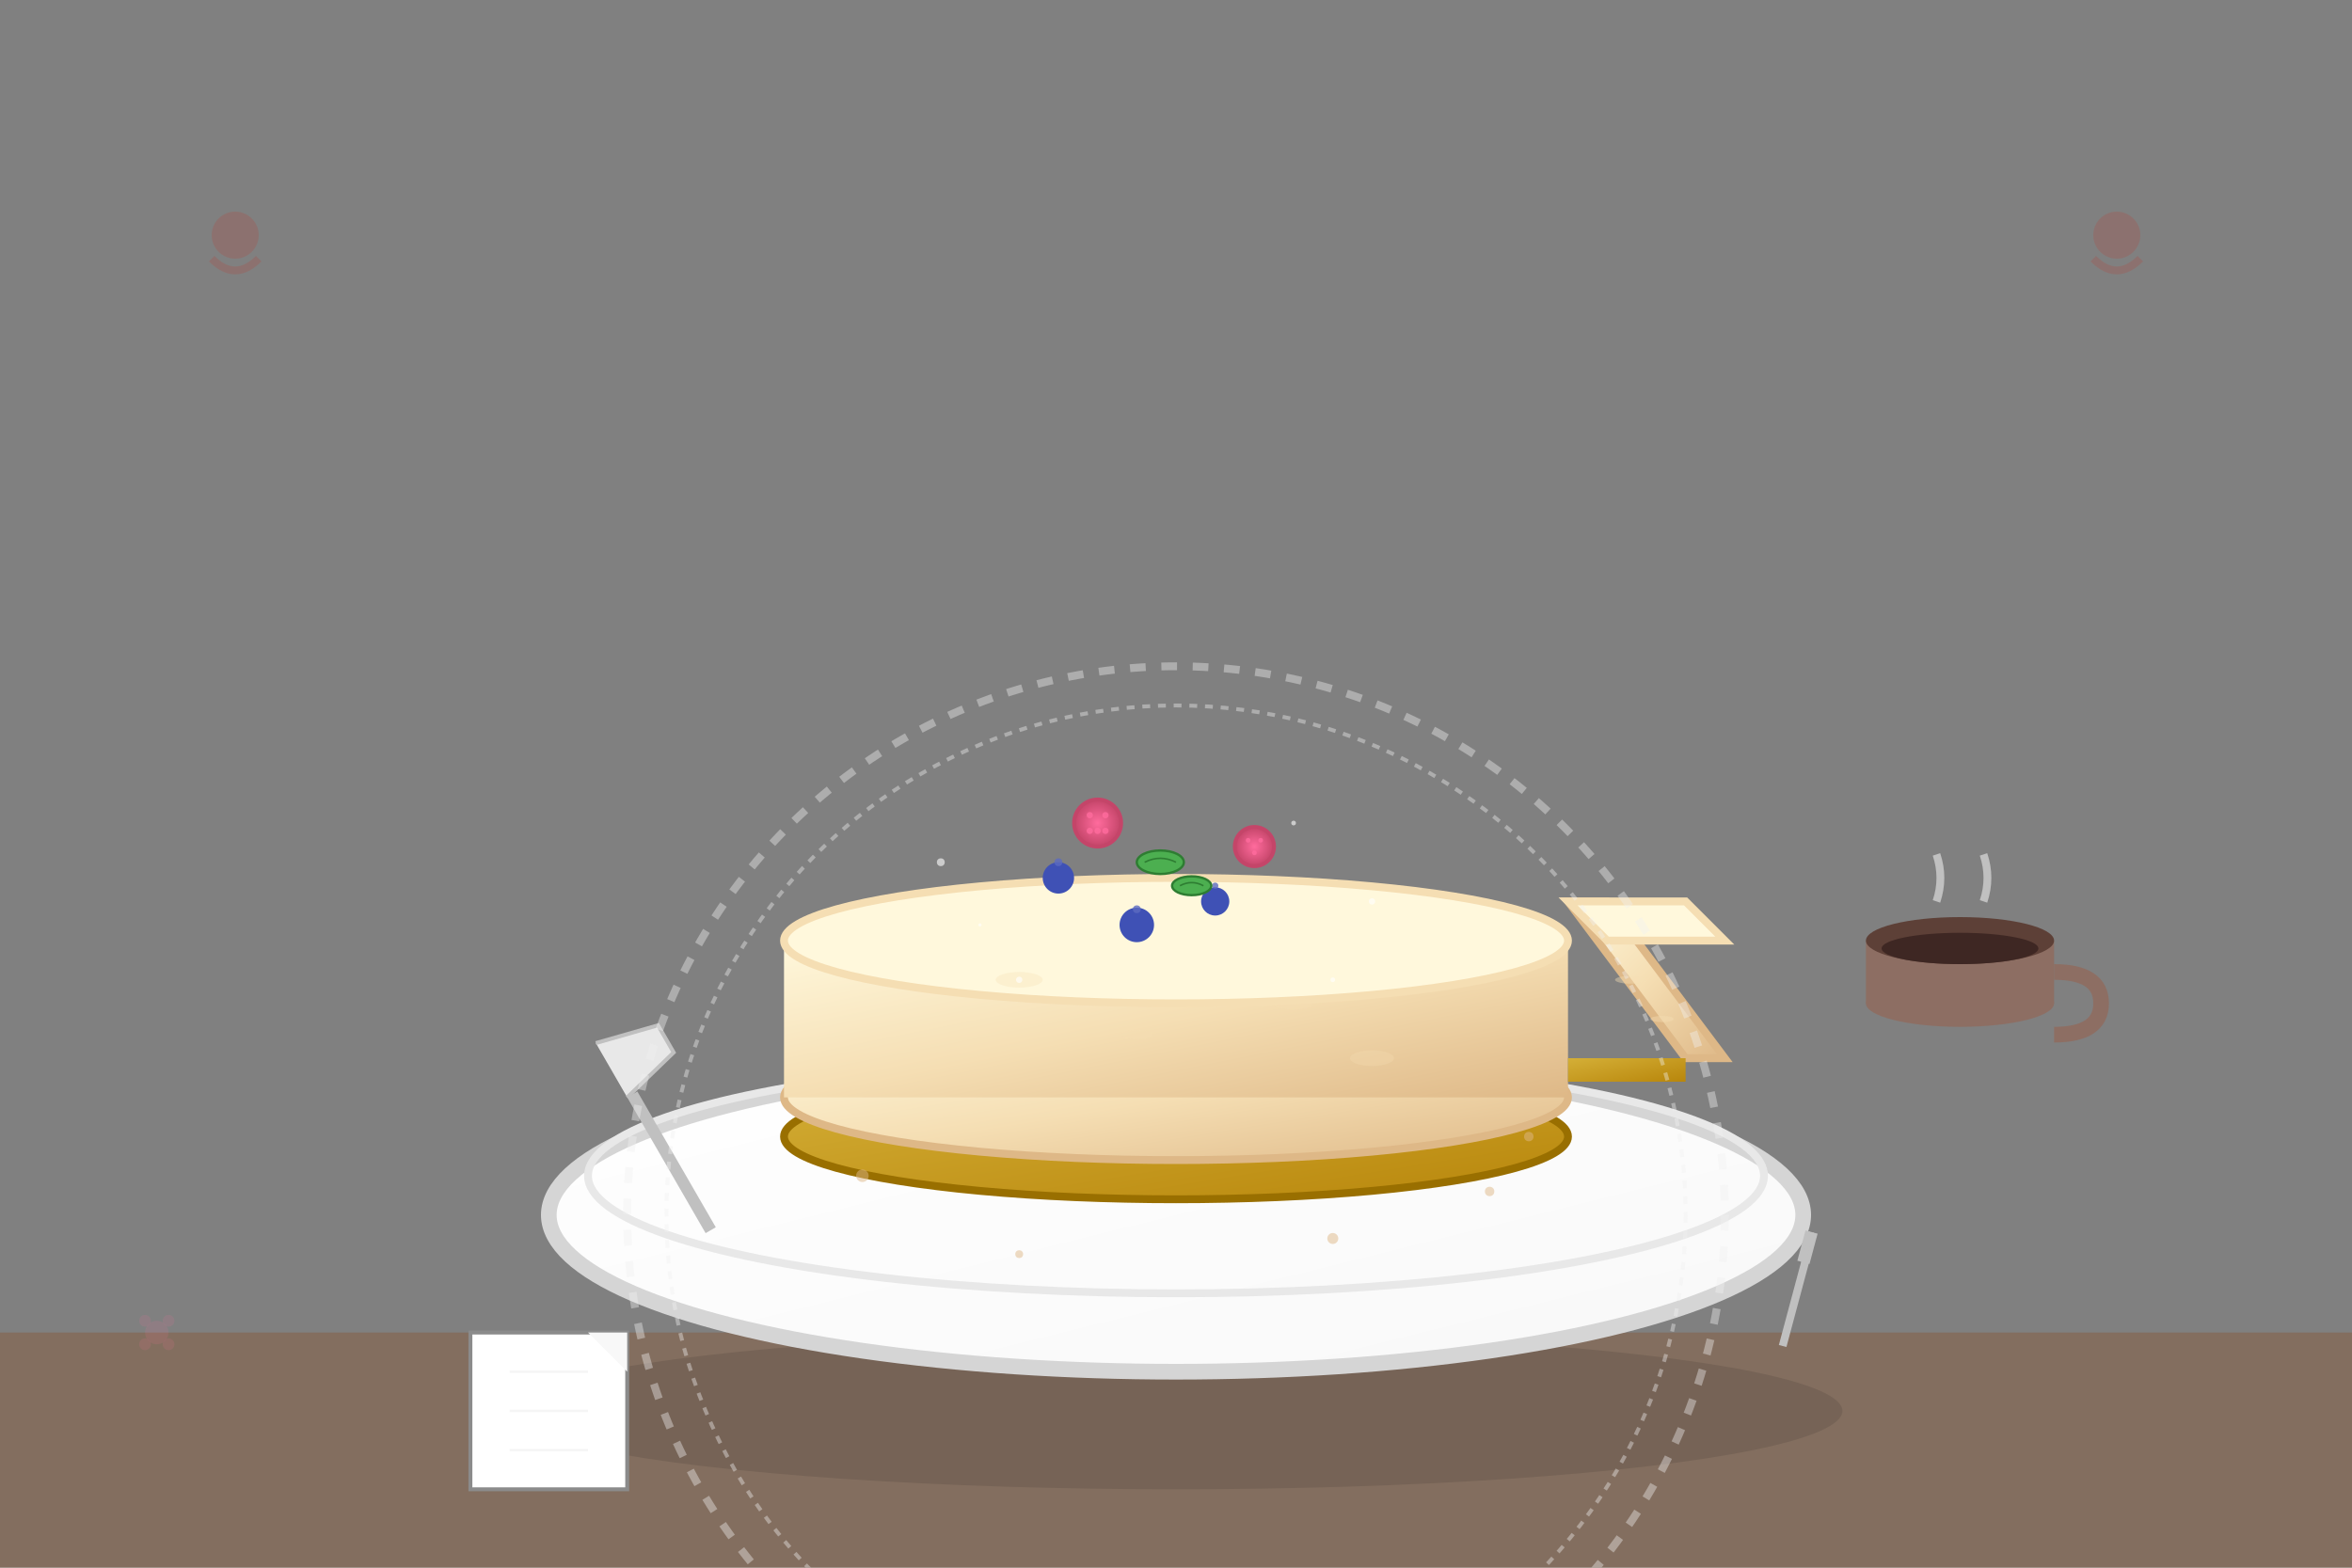<svg xmlns="http://www.w3.org/2000/svg" viewBox="0 0 300 200" width="300" height="200">
  <rect x="0" y="0" width="300" height="200" fill="#808080" stroke="none"/>
  <defs>
    <linearGradient id="sernikGradient" x1="0%" y1="0%" x2="100%" y2="100%">
      <stop offset="0%" style="stop-color:#fff8dc;stop-opacity:1" />
      <stop offset="50%" style="stop-color:#f5deb3;stop-opacity:1" />
      <stop offset="100%" style="stop-color:#deb887;stop-opacity:1" />
    </linearGradient>
    <linearGradient id="crustGradient" x1="0%" y1="0%" x2="100%" y2="100%">
      <stop offset="0%" style="stop-color:#d4af37;stop-opacity:1" />
      <stop offset="100%" style="stop-color:#b8860b;stop-opacity:1" />
    </linearGradient>
    <linearGradient id="plateGradient" x1="0%" y1="0%" x2="100%" y2="100%">
      <stop offset="0%" style="stop-color:#ffffff;stop-opacity:1" />
      <stop offset="100%" style="stop-color:#f8f8f8;stop-opacity:1" />
    </linearGradient>
    <radialGradient id="berryGradient" cx="50%" cy="50%" r="50%">
      <stop offset="0%" style="stop-color:#ff6b9d;stop-opacity:1" />
      <stop offset="100%" style="stop-color:#c44569;stop-opacity:1" />
    </radialGradient>
  </defs>
  
  <!-- Table surface -->
  <rect x="0" y="170" width="300" height="30" fill="#8b4513" opacity="0.3"/>
  
  <!-- Plate shadow -->
  <ellipse cx="150" cy="180" rx="85" ry="10" fill="#000000" opacity="0.1"/>
  
  <!-- Cake plate -->
  <ellipse cx="150" cy="155" rx="80" ry="20" fill="url(#plateGradient)" stroke="#d5d5d5" stroke-width="2"/>
  
  <!-- Plate rim decoration -->
  <ellipse cx="150" cy="150" rx="75" ry="15" fill="none" stroke="#e8e8e8" stroke-width="1"/>
  
  <!-- Sernik cake base (crust) -->
  <ellipse cx="150" cy="145" rx="50" ry="8" fill="url(#crustGradient)" stroke="#996f00" stroke-width="1"/>
  
  <!-- Main cake body -->
  <g transform="translate(150, 120)">
    <!-- Cake sides -->
    <ellipse cx="0" cy="20" rx="50" ry="8" fill="url(#sernikGradient)" stroke="#deb887" stroke-width="1"/>
    <rect x="-50" y="0" width="100" height="20" fill="url(#sernikGradient)" stroke="none"/>
    
    <!-- Cake top -->
    <ellipse cx="0" cy="0" rx="50" ry="8" fill="#fff8dc" stroke="#f5deb3" stroke-width="1"/>
    
    <!-- Cake texture -->
    <g opacity="0.3">
      <ellipse cx="-20" cy="5" rx="3" ry="1" fill="#f5deb3"/>
      <ellipse cx="15" cy="8" rx="2.5" ry="0.8" fill="#f5deb3"/>
      <ellipse cx="-5" cy="12" rx="2" ry="0.6" fill="#f5deb3"/>
      <ellipse cx="25" cy="15" rx="2.8" ry="1" fill="#f5deb3"/>
    </g>
  </g>
  
  <!-- Cut slice being removed -->
  <g transform="translate(200, 115)">
    <!-- Slice side -->
    <path d="M0 0 L15 20 L20 20 L5 0 Z" fill="url(#sernikGradient)" stroke="#deb887" stroke-width="1"/>
    <!-- Slice top -->
    <path d="M0 0 L15 0 L20 5 L5 5 Z" fill="#fff8dc" stroke="#f5deb3" stroke-width="1"/>
    <!-- Crust layer visible -->
    <rect x="0" y="20" width="15" height="3" fill="url(#crustGradient)"/>
    
    <!-- Creamy texture inside -->
    <g opacity="0.4">
      <ellipse cx="8" cy="10" rx="2" ry="0.5" fill="#f5deb3"/>
      <ellipse cx="12" cy="15" rx="1.5" ry="0.4" fill="#f5deb3"/>
    </g>
  </g>
  
  <!-- Fresh berries decoration -->
  <!-- Raspberries -->
  <g transform="translate(140, 105)">
    <circle cx="0" cy="0" r="3" fill="url(#berryGradient)" stroke="#c44569" stroke-width="0.5"/>
    <g opacity="0.8">
      <circle cx="-1" cy="-1" r="0.4" fill="#ff6b9d"/>
      <circle cx="1" cy="-1" r="0.4" fill="#ff6b9d"/>
      <circle cx="0" cy="1" r="0.4" fill="#ff6b9d"/>
      <circle cx="-1" cy="1" r="0.4" fill="#ff6b9d"/>
      <circle cx="1" cy="1" r="0.4" fill="#ff6b9d"/>
    </g>
  </g>
  
  <g transform="translate(160, 108)">
    <circle cx="0" cy="0" r="2.5" fill="url(#berryGradient)" stroke="#c44569" stroke-width="0.5"/>
    <g opacity="0.8">
      <circle cx="-0.8" cy="-0.8" r="0.3" fill="#ff6b9d"/>
      <circle cx="0.8" cy="-0.8" r="0.3" fill="#ff6b9d"/>
      <circle cx="0" cy="0.8" r="0.3" fill="#ff6b9d"/>
    </g>
  </g>
  
  <!-- Blueberries -->
  <g>
    <circle cx="135" cy="112" r="2" fill="#3f51b5"/>
    <circle cx="155" cy="115" r="1.8" fill="#3f51b5"/>
    <circle cx="145" cy="118" r="2.2" fill="#3f51b5"/>
    
    <!-- Berry highlights -->
    <circle cx="135" cy="110" r="0.5" fill="#5c6bc0" opacity="0.8"/>
    <circle cx="155" cy="113" r="0.4" fill="#5c6bc0" opacity="0.8"/>
    <circle cx="145" cy="116" r="0.5" fill="#5c6bc0" opacity="0.8"/>
  </g>
  
  <!-- Mint leaves -->
  <g transform="translate(148, 110)">
    <ellipse cx="0" cy="0" rx="3" ry="1.5" fill="#4caf50" stroke="#2e7d32" stroke-width="0.3"/>
    <path d="M-2 0 Q0 -1 2 0" stroke="#2e7d32" stroke-width="0.2" fill="none"/>
  </g>
  
  <g transform="translate(152, 113)">
    <ellipse cx="0" cy="0" rx="2.5" ry="1.2" fill="#4caf50" stroke="#2e7d32" stroke-width="0.3"/>
    <path d="M-1.5 0 Q0 -0.8 1.5 0" stroke="#2e7d32" stroke-width="0.2" fill="none"/>
  </g>
  
  <!-- Powdered sugar dusting -->
  <g opacity="0.6">
    <circle cx="120" cy="110" r="0.5" fill="#ffffff"/>
    <circle cx="175" cy="115" r="0.4" fill="#ffffff"/>
    <circle cx="165" cy="105" r="0.3" fill="#ffffff"/>
    <circle cx="130" cy="125" r="0.4" fill="#ffffff"/>
    <circle cx="170" cy="125" r="0.3" fill="#ffffff"/>
    <circle cx="125" cy="118" r="0.2" fill="#ffffff"/>
  </g>
  
  <!-- Cake server/spatula -->
  <g transform="translate(80, 140) rotate(-30)">
    <rect x="0" y="0" width="1.5" height="20" fill="#c0c0c0"/>
    <path d="M0 -8 L8 -6 L8 -2 L0 0" fill="#e8e8e8" stroke="#c0c0c0" stroke-width="0.5"/>
  </g>
  
  <!-- Dessert fork -->
  <g transform="translate(230, 160) rotate(15)">
    <rect x="0" y="0" width="1" height="12" fill="#c0c0c0"/>
    <rect x="-0.5" y="-3" width="0.6" height="4" fill="#c0c0c0"/>
    <rect x="0" y="-3" width="0.6" height="4" fill="#c0c0c0"/>
    <rect x="0.5" y="-3" width="0.6" height="4" fill="#c0c0c0"/>
  </g>
  
  <!-- Coffee cup -->
  <g transform="translate(250, 120)">
    <!-- Cup -->
    <ellipse cx="0" cy="8" rx="12" ry="3" fill="#8d6e63"/>
    <rect x="-12" y="0" width="24" height="8" fill="#8d6e63"/>
    <ellipse cx="0" cy="0" rx="12" ry="3" fill="#5d4037"/>
    
    <!-- Coffee inside -->
    <ellipse cx="0" cy="1" rx="10" ry="2" fill="#3e2723"/>
    
    <!-- Handle -->
    <path d="M12 4 Q18 4 18 8 Q18 12 12 12" stroke="#8d6e63" stroke-width="2" fill="none"/>
    
    <!-- Steam -->
    <g opacity="0.5">
      <path d="M-3 -5 Q-2 -8 -3 -11" stroke="#ffffff" stroke-width="1" fill="none"/>
      <path d="M3 -5 Q4 -8 3 -11" stroke="#ffffff" stroke-width="1" fill="none"/>
    </g>
  </g>
  
  <!-- Doily under cake -->
  <g opacity="0.4">
    <circle cx="150" cy="155" r="70" fill="none" stroke="#f0f0f0" stroke-width="1" stroke-dasharray="2,2"/>
    <circle cx="150" cy="155" r="65" fill="none" stroke="#f0f0f0" stroke-width="0.5" stroke-dasharray="1,1"/>
  </g>
  
  <!-- Crumbs on plate -->
  <g opacity="0.5">
    <circle cx="110" cy="150" r="0.8" fill="#deb887"/>
    <circle cx="190" cy="152" r="0.6" fill="#deb887"/>
    <circle cx="170" cy="158" r="0.7" fill="#deb887"/>
    <circle cx="130" cy="160" r="0.5" fill="#deb887"/>
    <circle cx="195" cy="145" r="0.6" fill="#deb887"/>
  </g>
  
  <!-- Traditional Polish tablecloth pattern -->
  <g opacity="0.2">
    <circle cx="30" cy="30" r="3" fill="#c0392b"/>
    <circle cx="270" cy="30" r="3" fill="#c0392b"/>
    <path d="M27 33 Q30 36 33 33" stroke="#c0392b" stroke-width="1" fill="none"/>
    <path d="M267 33 Q270 36 273 33" stroke="#c0392b" stroke-width="1" fill="none"/>
    
    <!-- Decorative flowers -->
    <g transform="translate(20, 170) scale(0.5)">
      <circle cx="0" cy="0" r="3" fill="#ff6b9d" opacity="0.6"/>
      <circle cx="-3" cy="-3" r="1.5" fill="#ff6b9d" opacity="0.6"/>
      <circle cx="3" cy="-3" r="1.5" fill="#ff6b9d" opacity="0.6"/>
      <circle cx="-3" cy="3" r="1.5" fill="#ff6b9d" opacity="0.6"/>
      <circle cx="3" cy="3" r="1.5" fill="#ff6b9d" opacity="0.6"/>
    </g>
  </g>
  
  <!-- Elegant serving napkin -->
  <g transform="translate(60, 170)">
    <rect x="0" y="0" width="20" height="20" fill="#ffffff" stroke="#8b8b8b" stroke-width="0.5"/>
    <path d="M5 5 L15 5 M5 10 L15 10 M5 15 L15 15" stroke="#f5f5f5" stroke-width="0.3"/>
    <!-- Folded corner -->
    <polygon points="15,0 20,0 20,5" fill="#f8f8f8"/>
  </g>
</svg>
